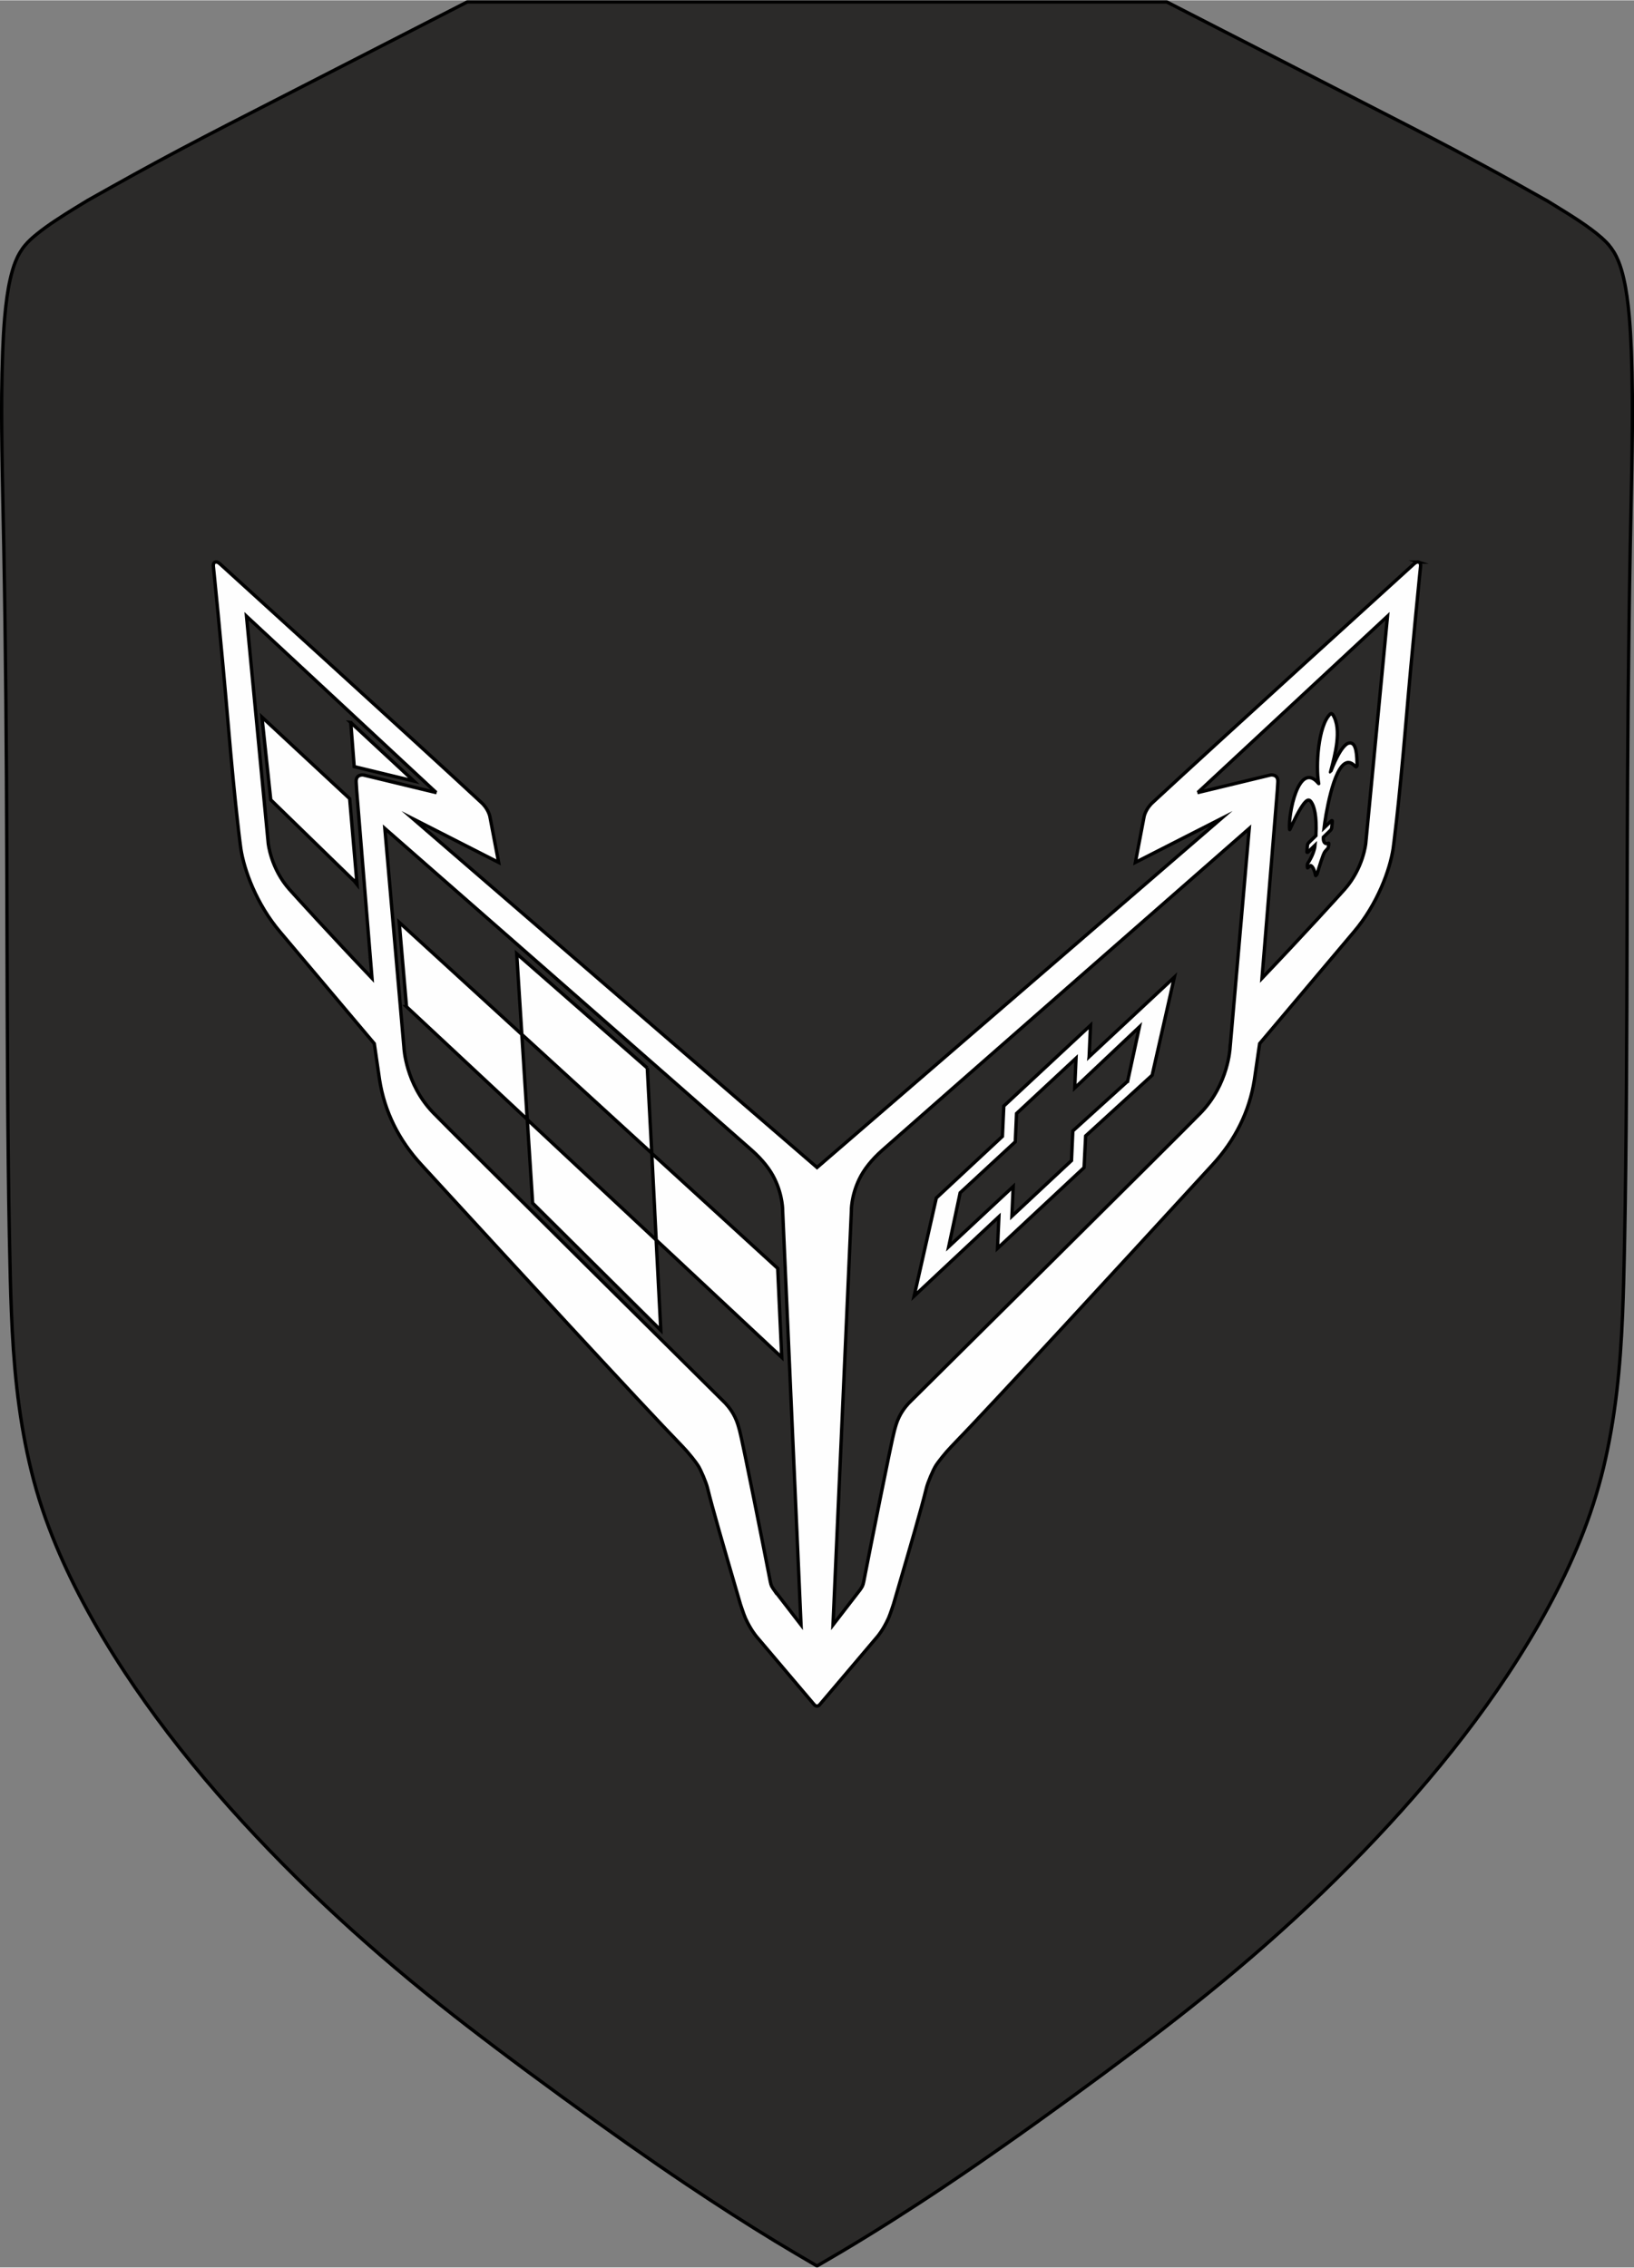 <?xml version="1.0" encoding="UTF-8"?>
<!DOCTYPE svg PUBLIC "-//W3C//DTD SVG 1.1//EN" "http://www.w3.org/Graphics/SVG/1.1/DTD/svg11.dtd">
<!-- Creator: CorelDRAW -->
<svg xmlns="http://www.w3.org/2000/svg" xml:space="preserve" width="1.462in" height="2.029in" version="1.1" style="shape-rendering:geometricPrecision; text-rendering:geometricPrecision; image-rendering:optimizeQuality; fill-rule:evenodd; clip-rule:evenodd"
viewBox="0 0 683.4 948.2"
 xmlns:xlink="http://www.w3.org/1999/xlink"
 xmlns:xodm="http://www.corel.com/coreldraw/odm/2003">
 <rect x="0" y="0" width="683.4" height="948.2" fill="#808080" stroke="none"/>
 <defs>
  <style type="text/css">
   <![CDATA[
    .str0 {stroke:black;stroke-width:1.4;stroke-linejoin:bevel;stroke-miterlimit:22.926}
    .str1 {stroke:black;stroke-width:1.4;stroke-miterlimit:10}
    .fil0 {fill:#2B2A29}
    .fil1 {fill:#FEFEFE;fill-rule:nonzero}
   ]]>
  </style>
 </defs>
 <g id="Слой_x0020_1">
  <path class="fil0 str0" d="M646.77 83.71c-4.36,-2.46 -8.71,-4.91 -13.08,-7.35 -4.35,-2.42 -8.71,-4.81 -13.09,-7.18 -4.35,-2.36 -8.72,-4.71 -13.09,-7.03 -6.6,-3.5 -13.22,-6.93 -19.86,-10.35 -6.64,-3.42 -13.28,-6.82 -19.93,-10.22 -9.12,-4.67 -18.24,-9.35 -27.35,-14.03 -17.45,-8.95 -34.91,-17.9 -52.37,-26.85l-292.59 0c-17.45,8.95 -34.91,17.9 -52.36,26.85 -9.12,4.68 -18.23,9.36 -27.36,14.03 -6.64,3.4 -13.29,6.8 -19.93,10.22 -6.64,3.42 -13.26,6.86 -19.86,10.35 -6.57,3.48 -13.12,7.01 -19.63,10.6 -6.56,3.62 -13.1,7.29 -19.63,10.96 -1.83,1.12 -3.66,2.23 -5.49,3.36 -1.23,0.75 -2.45,1.51 -3.67,2.28 -1.51,0.96 -3.02,1.93 -4.51,2.93 -2.6,1.74 -5.16,3.56 -7.6,5.54 -1.74,1.41 -3.43,2.9 -4.86,4.61 -0.83,0.99 -1.58,2.06 -2.24,3.18 -0.7,1.19 -1.3,2.44 -1.81,3.72 -0.46,1.15 -0.86,2.33 -1.21,3.53 -0.41,1.38 -0.76,2.77 -1.07,4.17 -0.53,2.39 -0.94,4.8 -1.28,7.22 -0.4,2.85 -0.7,5.72 -0.95,8.59 -0.4,4.74 -0.65,9.49 -0.83,14.24 -0.22,5.9 -0.35,11.8 -0.4,17.7 -0.04,4.82 -0.04,9.64 -0,14.45 0.04,5.84 0.13,11.69 0.23,17.53 0.1,5.33 0.21,10.66 0.32,15.99 0.11,5.33 0.22,10.66 0.32,15.99 0.2,10.66 0.37,21.32 0.51,31.98 0.29,21.32 0.48,42.64 0.6,63.96 0.12,21.32 0.17,42.64 0.23,63.96 0.06,21.32 0.12,42.64 0.25,63.96 0.07,11.5 0.17,22.99 0.3,34.49 0.11,9.82 0.25,19.65 0.44,29.47 0.11,6.1 0.24,12.21 0.4,18.32 0.12,4.54 0.26,9.08 0.44,13.62 0.42,10.6 1.09,21.2 2.27,31.75 1.18,10.54 2.86,21.02 5.24,31.35 1.2,5.21 2.57,10.37 4.16,15.47 1.61,5.17 3.44,10.27 5.43,15.3 3.78,9.53 8.18,18.82 13,27.86 5.28,9.91 11.08,19.55 17.25,28.93 5.74,8.72 11.81,17.22 18.14,25.52 6.68,8.74 13.66,17.26 20.88,25.56 6.91,7.95 14.05,15.72 21.36,23.3 7.59,7.88 15.38,15.57 23.35,23.07 7.6,7.17 15.37,14.16 23.27,21 8.21,7.09 16.57,14.01 25.05,20.77 7.56,6.02 15.22,11.92 22.93,17.74 9.26,7 18.59,13.89 27.97,20.72 9.18,6.68 18.4,13.3 27.69,19.83 8.13,5.72 16.31,11.37 24.57,16.9 6.2,4.16 12.44,8.25 18.72,12.29 6,3.85 12.03,7.64 18.13,11.34 5.81,3.52 11.67,6.96 17.53,10.39 3.47,-2.02 6.95,-4.04 10.4,-6.09 3.56,-2.11 7.09,-4.26 10.62,-6.43 3.62,-2.23 7.24,-4.49 10.83,-6.77 3.7,-2.35 7.38,-4.72 11.05,-7.11 3.77,-2.46 7.52,-4.95 11.26,-7.46 8.23,-5.52 16.4,-11.15 24.51,-16.85 9.26,-6.5 18.45,-13.1 27.6,-19.76 9.36,-6.81 18.67,-13.69 27.91,-20.66 7.7,-5.81 15.34,-11.69 22.89,-17.7 8.48,-6.75 16.84,-13.66 25.05,-20.74 7.9,-6.82 15.66,-13.8 23.26,-20.95 7.92,-7.45 15.67,-15.09 23.23,-22.91 7.29,-7.55 14.41,-15.27 21.3,-23.17 7.18,-8.23 14.14,-16.67 20.79,-25.34 6.32,-8.23 12.38,-16.66 18.11,-25.31 6.16,-9.29 11.95,-18.83 17.25,-28.65 4.85,-8.99 9.29,-18.2 13.12,-27.67 2,-4.93 3.83,-9.93 5.46,-15 1.62,-5.03 3.05,-10.13 4.29,-15.27 1.22,-5.06 2.26,-10.17 3.16,-15.3 0.95,-5.45 1.74,-10.93 2.39,-16.43 1.25,-10.65 1.97,-21.36 2.42,-32.07 0.19,-4.56 0.33,-9.13 0.46,-13.7 0.17,-6.13 0.3,-12.27 0.42,-18.4 0.19,-9.86 0.33,-19.73 0.45,-29.59 0.14,-11.54 0.23,-23.08 0.31,-34.63 0.14,-21.41 0.2,-42.82 0.25,-64.23 0.06,-21.41 0.11,-42.82 0.23,-64.23 0.12,-21.41 0.31,-42.82 0.6,-64.22 0.14,-10.7 0.31,-21.4 0.51,-32.11 0.1,-5.35 0.21,-10.7 0.32,-16.05 0.11,-5.35 0.22,-10.7 0.32,-16.05 0.1,-5.87 0.19,-11.75 0.23,-17.62 0.03,-4.83 0.04,-9.66 -0.01,-14.49 -0.05,-5.93 -0.18,-11.87 -0.4,-17.79 -0.19,-4.77 -0.44,-9.53 -0.85,-14.28 -0.25,-2.88 -0.56,-5.76 -0.96,-8.62 -0.35,-2.43 -0.77,-4.86 -1.31,-7.25 -0.31,-1.39 -0.67,-2.78 -1.08,-4.15 -0.36,-1.19 -0.77,-2.37 -1.24,-3.52 -0.52,-1.27 -1.13,-2.5 -1.84,-3.68 -0.67,-1.11 -1.44,-2.17 -2.28,-3.16 -0.91,-1.05 -1.91,-2 -2.94,-2.92 -1.33,-1.17 -2.71,-2.27 -4.13,-3.33 -1.74,-1.3 -3.51,-2.54 -5.32,-3.74 -1.8,-1.2 -3.63,-2.36 -5.46,-3.51 -2.68,-1.68 -5.38,-3.33 -8.07,-4.98z"/>
  <path class="fil1 str1" d="M154.29 400.59l0 -0.03 0 0.03zm301.23 41.24l0.58 -13.14 -36.27 33.78 -0.58 12.68 -27.65 25.77 -9.27 41.02 35.45 -33.2 -0.59 13.25 36.21 -33.78 0.66 -13.24 27.82 -25.39 9.28 -41 -35.64 33.26zm16.1 10.27l-22.92 20.78 -0.56 12.39 -24.93 23.28 0.55 -12.42 -26.97 25.16 4.78 -22.54 23.06 -21.33 0.52 -11.83 24.89 -23.14 -0.55 12.46 27.04 -25.53 -4.91 22.72zm67.93 -105.46c1.15,-2.47 4.04,-8.85 6.29,-11.23 1.19,-1.26 1.87,-1.21 2.74,0.19 0.94,1.51 2.25,5.2 1.78,13.8l-2.91 2.82c-0.31,0.32 -0.61,0.83 -0.63,1.18l-0.23 2.71c-0.03,0.34 0.21,0.37 0.53,0.06l2.87 -2.77c-0.13,1.8 -1.2,4.84 -3.03,7.55 -0.31,0.45 -0.21,1.81 -0.11,1.91 0.04,0.08 0.98,-0.82 1.26,-0.98 1.17,0.29 1.85,2.95 2.06,3.91 0.09,0.44 -0.01,0.4 0.37,0.08 0.37,-0.41 0.28,-0.32 0.45,-0.89 0.56,-1.9 2.36,-7.9 3.14,-8.91 0.31,-0.41 1.25,-1.33 1.32,-1.52 0.11,-0.3 0.5,-2.13 0.2,-2.01 -1.65,0.68 -2.32,-0.7 -2.16,-2.53l2.86 -2.78c0.33,-0.31 0.62,-0.83 0.63,-1.17l0.24 -2.7c0.02,-0.34 -0.2,-0.37 -0.52,-0.07l-2.92 2.82c0.47,-4.04 3.75,-25.79 9.59,-27.26 1.83,-0.46 3.09,1.39 3.76,1.75l0.09 -0.02c0.25,-0.12 0.41,-0.45 0.38,-0.77 -0.13,-3.09 -0.04,-9.75 -3.3,-9.16 0,0 -2.96,-0.42 -7.61,11.6 -0.29,0.74 -0.28,0.76 -0.08,-0.02 1.62,-6.29 4.76,-17.28 0.85,-23.42 -0.14,-0.22 -0.64,-0.75 -1.16,-0.24 -4.97,4.76 -6.11,21.81 -4.79,28.92 0.03,0.14 0.08,0.2 -0.04,0.06 -8.39,-10.07 -12.82,13.43 -12.11,19.25 0.02,0.19 0.15,-0.09 0.17,-0.14zm31.67 5.92c0,0 -1.01,10.48 -8.92,19.35 -2.67,3 -17.12,18.89 -34.49,37.12l6.37 -77.97 0.01 -0.01c0.14,-2.26 0.23,-3.73 0.26,-4.16 0.16,-3.36 -3.03,-2.88 -3.03,-2.88l-30.61 7.39 0.16 -0.06c39.87,-37.06 79.34,-73.75 79.34,-73.75l-9.09 94.96zm-56.76 85.4c0,0 -0.6,15.23 -12.18,27.25 -8.24,8.56 -121.91,121.23 -121.91,121.23 0,0 -2.56,2.47 -4.29,6.03 -1.1,2.26 -1.48,3.88 -2.02,5.81 -1.26,4.5 -10.52,51.24 -12.81,63.06 -0.17,0.89 -0.36,1.48 -0.58,1.94 -0.2,0.45 -1.01,1.6 -1.01,1.6l-11.27 14.6 7.68 -173.11c0,0 -0.17,-6.11 3.28,-13.28 1.91,-3.98 5.04,-8.04 9.68,-12.16 12.96,-11.51 153.44,-134.55 153.44,-134.55l-8 91.59zm-190.71 226.91c0,0 -0.81,-1.16 -1.02,-1.6 -0.21,-0.46 -0.4,-1.05 -0.57,-1.94 -2.29,-11.82 -11.55,-58.56 -12.81,-63.06 -0.54,-1.93 -0.92,-3.55 -2.02,-5.81 -1.73,-3.56 -4.29,-6.03 -4.29,-6.03 0,0 -113.68,-112.66 -121.92,-121.23 -11.57,-12.03 -12.18,-27.25 -12.18,-27.25l-7.99 -91.59c0,0 140.48,123.03 153.43,134.55 4.63,4.12 7.77,8.18 9.67,12.16 3.44,7.17 3.29,13.28 3.29,13.28l7.68 173.11 -11.27 -14.6zm-171.76 -340.86c0,0 -3.2,-0.48 -3.04,2.88 0.02,0.42 0.12,1.9 0.26,4.16l0.01 0.01 6.37 77.97c-17.37,-18.23 -31.82,-34.12 -34.5,-37.12 -7.9,-8.87 -8.91,-19.35 -8.91,-19.35l-9.09 -94.96c0,0 39.47,36.69 79.34,73.75l0.16 0.06 -30.6 -7.39zm441.37 -89.04c-0.86,-0.29 -1.89,0.68 -1.96,0.74 0,0 -84.75,76.98 -109.21,99.71 -3.13,2.82 -3.7,6.04 -3.7,6.05l-3.63 19.1 35.79 -18.24 -168.93 145.83 -0.02 -0.02 -168.95 -145.81 35.8 18.24 -3.64 -19.1c0,-0.01 -0.57,-3.23 -3.7,-6.05 -24.46,-22.73 -109.21,-99.71 -109.21,-99.71 -0.07,-0.06 -1.1,-1.03 -1.96,-0.74 -0.84,0.28 -0.79,1.18 -0.82,1.55 0,0 3.46,33.85 6.15,65.54 3.16,37.26 5.35,52.72 5.37,52.85 1.34,8.72 6.46,23.08 16.52,34.86 1.87,2.19 38.64,45.81 39.02,46.26l0.27 0.33 2.19 15.07c2.08,13.3 8.01,25.31 17.64,35.72 1.27,1.37 4.7,5.11 9.63,10.48 24.21,26.38 82.05,89.33 99.51,107.29 2.42,2.49 5.57,6.48 6.58,8.13 1,1.64 3.22,6.71 3.83,9.22 1.95,8.11 7.1,25.76 12.55,44.45l1.19 4.08c0.02,0.04 1.42,4.36 2.12,5.9 2.25,4.96 4.59,7.61 4.63,7.67l24.24 28.59c0.25,0.28 0.62,0.46 1.02,0.46l0.02 0c0.41,0 0.77,-0.18 1.02,-0.46l24.24 -28.59c0.05,-0.06 2.38,-2.71 4.63,-7.67 0.69,-1.54 2.1,-5.86 2.11,-5.9l1.19 -4.08c5.46,-18.68 10.61,-36.34 12.56,-44.45 0.61,-2.5 2.83,-7.58 3.83,-9.22 1,-1.65 4.16,-5.64 6.58,-8.13 17.46,-17.96 75.31,-80.91 99.51,-107.29 4.93,-5.37 8.36,-9.11 9.63,-10.48 9.63,-10.41 15.57,-22.42 17.64,-35.72l2.19 -15.07 0.27 -0.33c0.4,-0.45 37.16,-44.07 39.03,-46.26 10.05,-11.78 15.17,-26.14 16.52,-34.86 0.01,-0.14 2.21,-15.59 5.37,-52.85 2.68,-31.69 6.14,-65.54 6.14,-65.54 -0.02,-0.37 0.01,-1.27 -0.82,-1.55zm-370.59 268.08l-2.24 -34.92 53.89 50.36 1.95 37.77 -53.6 -53.2zm-52.75 -82.13l-3.05 -35.28 51.28 46.88 2.26 35.54 -50.49 -47.14zm100.69 25.62l1.89 35.67 -54.35 -49.71 -2.15 -33.74 54.61 47.79zm3.73 71.93l-1.83 -36.22 52.65 48.1 1.7 37.23 -52.53 -49.11zm-127.75 -216.42l26.39 24.49 -24.94 -6.04 -1.44 -18.45zm1.38 66.22l-34.83 -33.88 -3.69 -34.6 36.69 34.11 3.09 35.91 -1.25 -1.55z"/>
 </g>
</svg>

